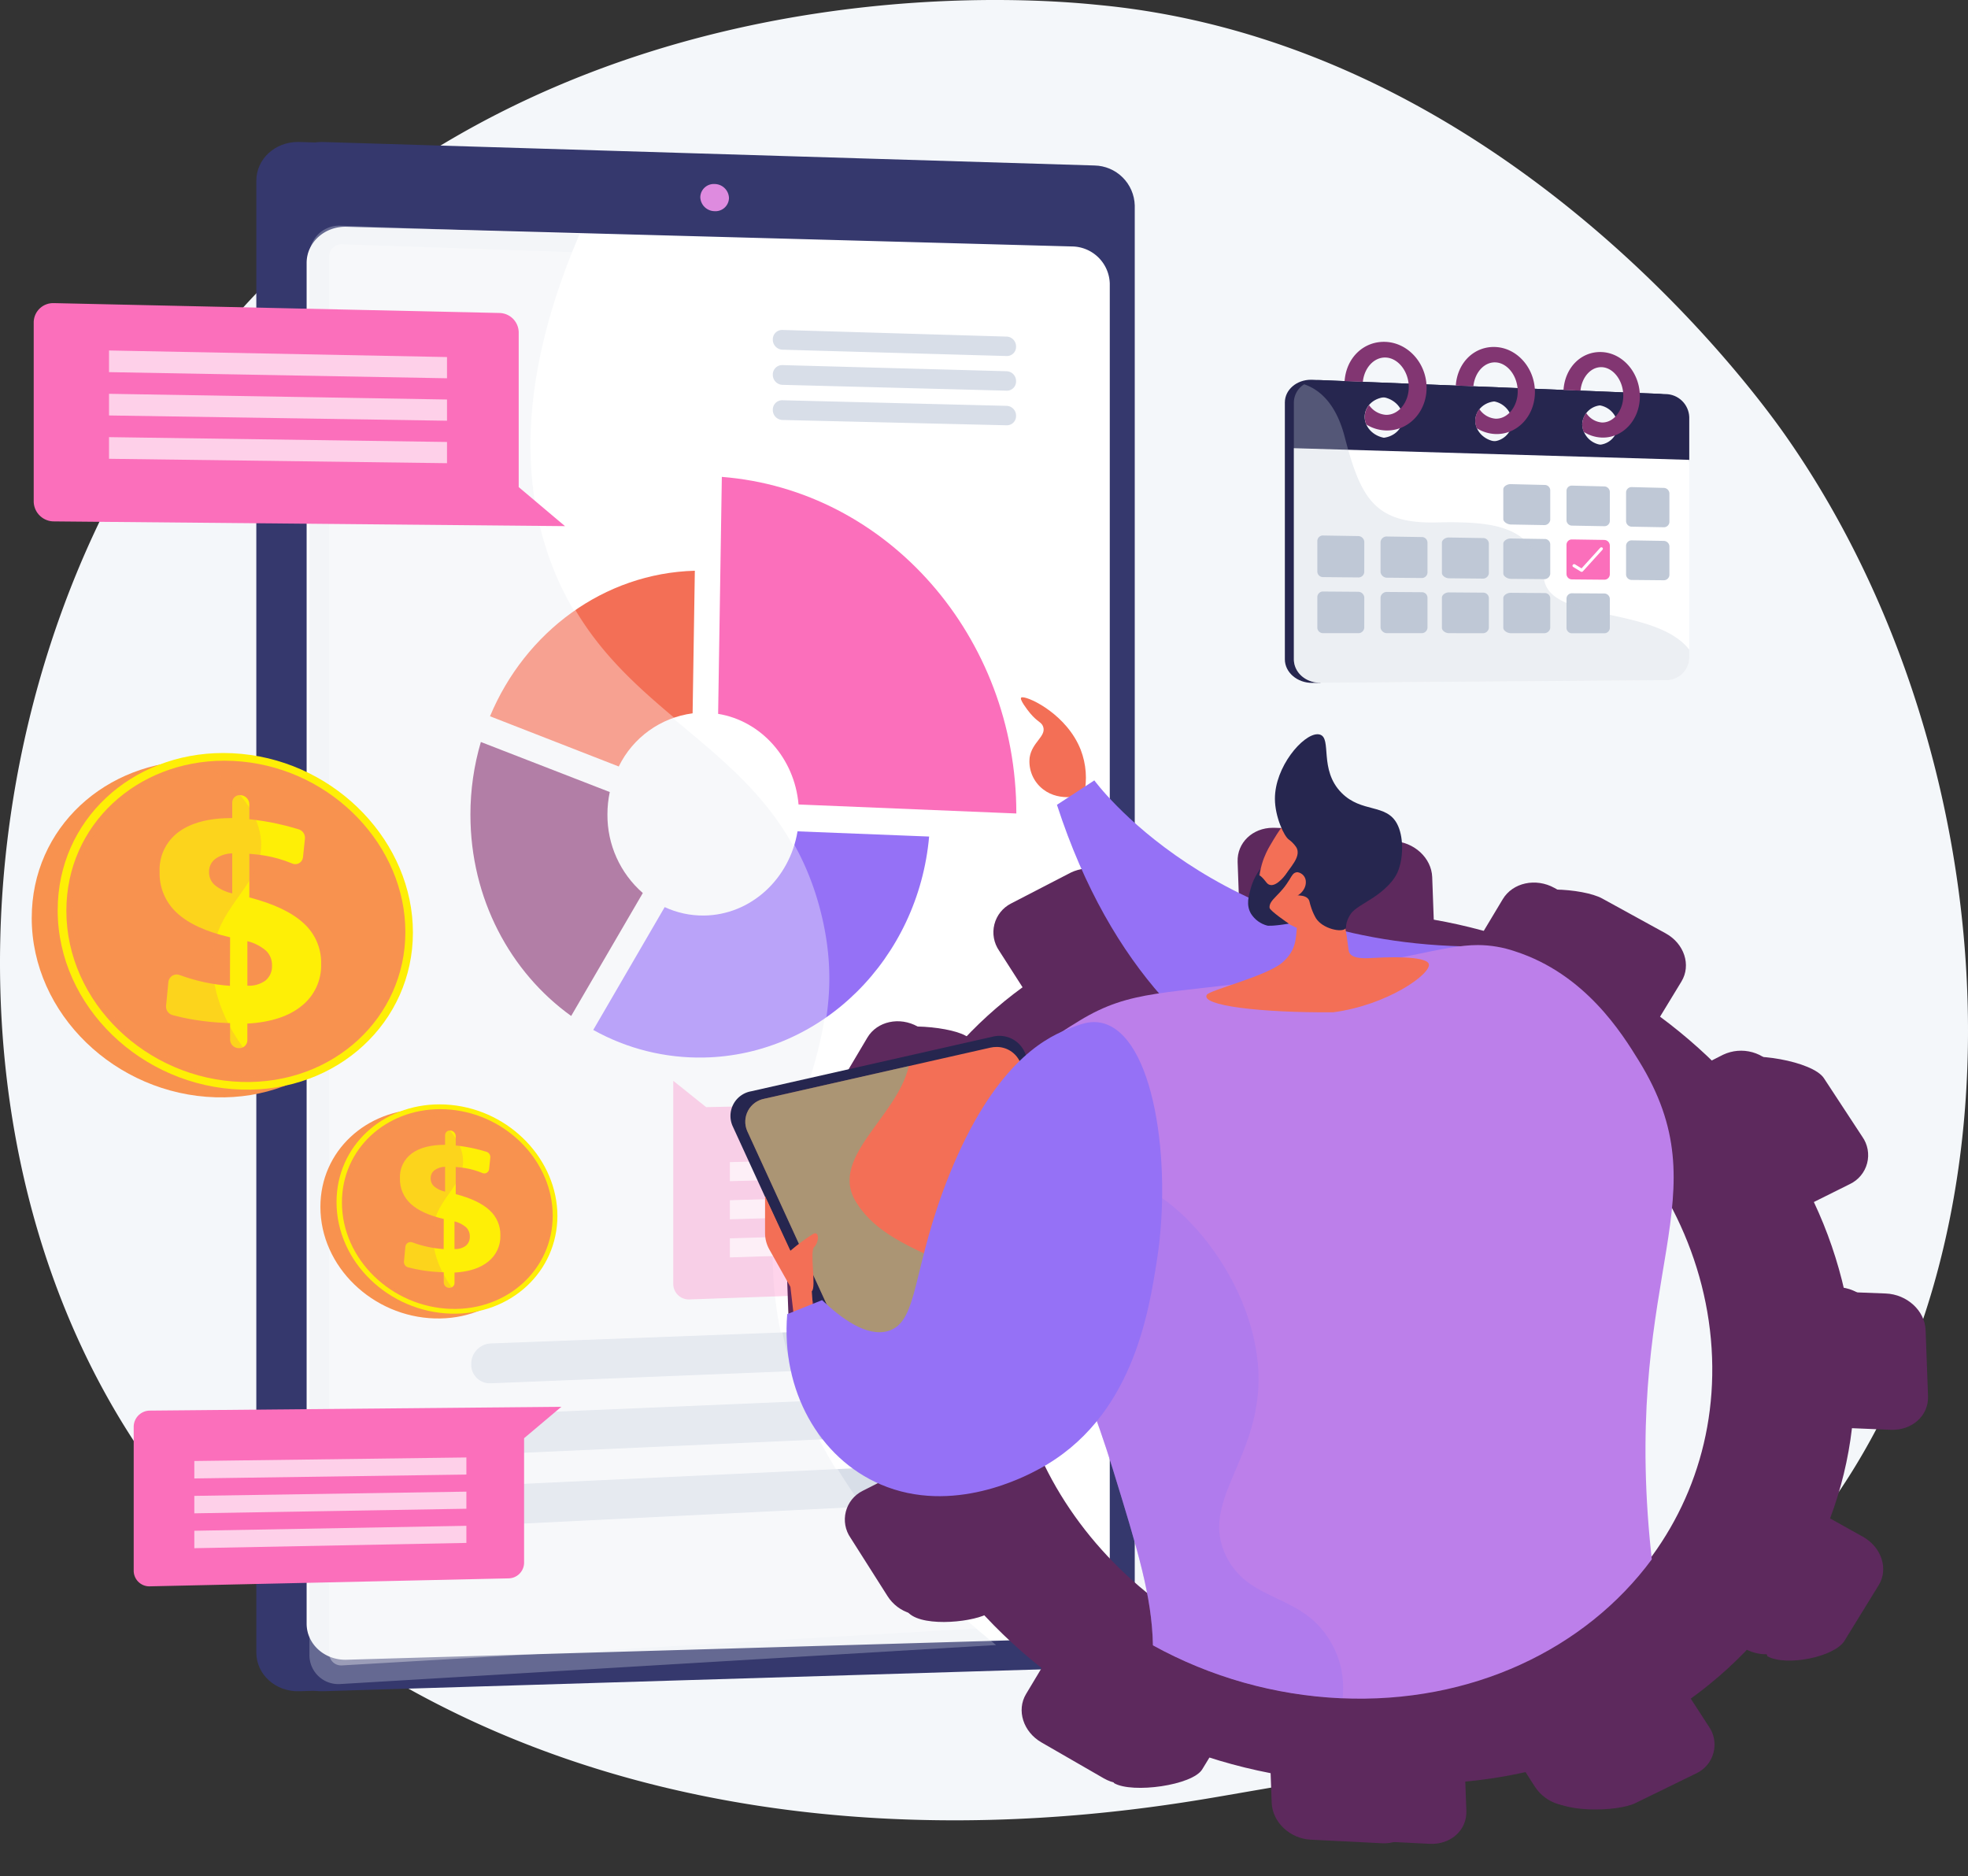 <svg id="Group_53587" data-name="Group 53587" xmlns="http://www.w3.org/2000/svg" xmlns:xlink="http://www.w3.org/1999/xlink" width="496.172" height="473" viewBox="0 0 496.172 473">
  <rect x="0" y="0" width="496.172" height="473" fill="#333333" stroke="none"/>
  <defs>
    <clipPath id="clip-path">
      <rect id="Rectangle_8914" data-name="Rectangle 8914" width="496.172" height="473" fill="none"/>
    </clipPath>
    <clipPath id="clip-path-2">
      <rect id="Rectangle_8850" data-name="Rectangle 8850" width="496.173" height="473.001" fill="none"/>
    </clipPath>
    <clipPath id="clip-path-3">
      <path id="Path_77441" data-name="Path 77441" d="M362.344,225.355V596.41c0,5.549,4.874,9.941,10.82,9.759l2.9-.088,191.29-9.209c5.581-.17,10.5-1.324,10.5-6.687V231.579c0-3.78-1.584-3.122-4.473-2.465a16.663,16.663,0,0,1-4.295.5L377.1,215.715l-3.933-.12c-.119,0-.237-.005-.355-.005-5.784,0-10.465,4.327-10.465,9.765" transform="translate(-362.344 -215.59)" fill="none"/>
    </clipPath>
    <linearGradient id="linear-gradient" x1="0.125" y1="1.095" x2="0.125" y2="1.095" gradientUnits="objectBoundingBox">
      <stop offset="0" stop-color="#444b8c"/>
      <stop offset="0.996" stop-color="#26264f"/>
      <stop offset="1" stop-color="#26264f"/>
    </linearGradient>
    <clipPath id="clip-path-4">
      <path id="Path_77442" data-name="Path 77442" d="M395.759,225.355V596.41c0,5.549,4.874,9.941,10.82,9.759l194.551-5.925a10.354,10.354,0,0,0,10.14-10.059V231.579a10.354,10.354,0,0,0-10.14-10.059L406.579,215.6q-.178-.005-.355-.005c-5.784,0-10.465,4.327-10.465,9.765" transform="translate(-395.759 -215.59)" fill="none"/>
    </clipPath>
    <linearGradient id="linear-gradient-2" x1="0.083" y1="1.625" x2="0.083" y2="1.625" xlink:href="#linear-gradient"/>
    <clipPath id="clip-path-6">
      <rect id="Rectangle_8853" data-name="Rectangle 8853" width="173.116" height="367.69" fill="none"/>
    </clipPath>
    <clipPath id="clip-path-7">
      <path id="Path_77452" data-name="Path 77452" d="M692.69,903.378l32.461,12.663a24.275,24.275,0,0,1,18.62-13.406l.563-35.948c-22.98.628-42.775,15.448-51.644,36.691" transform="translate(-692.69 -866.687)" fill="none"/>
    </clipPath>
    <linearGradient id="linear-gradient-3" x1="-2.113" y1="6.102" x2="-2.11" y2="6.102" gradientUnits="objectBoundingBox">
      <stop offset="0" stop-color="#ffc444"/>
      <stop offset="0.996" stop-color="#f36f56"/>
      <stop offset="1" stop-color="#f36f56"/>
    </linearGradient>
    <clipPath id="clip-path-8">
      <path id="Path_77453" data-name="Path 77453" d="M866.517,1283.672a22.866,22.866,0,0,1-9.864-2.124l-18.01,30.966a54.991,54.991,0,0,0,27.874,6.959c29.878-.573,54.079-25.027,56.806-55.714l-33.178-1.311c-1.962,11.944-11.764,21.11-23.629,21.225" transform="translate(-838.643 -1262.447)" fill="none"/>
    </clipPath>
    <linearGradient id="linear-gradient-4" x1="-1.36" y1="3.222" x2="-1.359" y2="3.222" gradientUnits="objectBoundingBox">
      <stop offset="0" stop-color="#e38ddd"/>
      <stop offset="0.004" stop-color="#e38ddd"/>
      <stop offset="1" stop-color="#9571f6"/>
    </linearGradient>
    <clipPath id="clip-path-9">
      <path id="Path_77454" data-name="Path 77454" d="M665.018,1145.1c0,21.163,10.086,39.727,25.4,50.714l18.062-30.992a26.035,26.035,0,0,1-8.921-19.823,27.126,27.126,0,0,1,.59-5.639l-32.5-12.616a64.789,64.789,0,0,0-2.634,18.357" transform="translate(-665.018 -1126.739)" fill="none"/>
    </clipPath>
    <linearGradient id="linear-gradient-5" x1="-1.257" y1="3.668" x2="-1.255" y2="3.668" gradientUnits="objectBoundingBox">
      <stop offset="0" stop-color="#311944"/>
      <stop offset="1" stop-color="#893976"/>
    </linearGradient>
    <clipPath id="clip-path-10">
      <path id="Path_77455" data-name="Path 77455" d="M1015.186,783.923c10.842,1.767,19.268,11.18,20.274,22.847l54.909,2.27c0-.026,0-.051,0-.077,0-44.512-32.492-81.5-74.249-84.782Z" transform="translate(-1015.186 -724.181)" fill="none"/>
    </clipPath>
    <linearGradient id="linear-gradient-6" x1="-1.355" y1="3.419" x2="-1.353" y2="3.419" gradientUnits="objectBoundingBox">
      <stop offset="0" stop-color="#ff9085"/>
      <stop offset="1" stop-color="#fb6fbb"/>
    </linearGradient>
    <clipPath id="clip-path-12">
      <rect id="Rectangle_8859" data-name="Rectangle 8859" width="163.522" height="358.288" fill="none"/>
    </clipPath>
    <clipPath id="clip-path-13">
      <rect id="Rectangle_8861" data-name="Rectangle 8861" width="92.294" height="55.123" fill="none"/>
    </clipPath>
    <clipPath id="clip-path-14">
      <path id="Path_77457" data-name="Path 77457" d="M960.047,1647.911l80.221-1.8a3.839,3.839,0,0,1,3.779,4.006v39.066a4.116,4.116,0,0,1-3.779,4.224l-84.552,2.981a3.914,3.914,0,0,1-3.962-4.053v-51.067Z" transform="translate(-951.754 -1641.265)" fill="none"/>
    </clipPath>
    <linearGradient id="linear-gradient-7" x1="-1.617" y1="2.196" x2="-1.615" y2="2.196" xlink:href="#linear-gradient-6"/>
    <clipPath id="clip-path-15">
      <rect id="Rectangle_8862" data-name="Rectangle 8862" width="64.321" height="6.815" fill="none"/>
    </clipPath>
    <clipPath id="clip-path-16">
      <rect id="Rectangle_8863" data-name="Rectangle 8863" width="64.321" height="6.652" fill="none"/>
    </clipPath>
    <clipPath id="clip-path-17">
      <rect id="Rectangle_8864" data-name="Rectangle 8864" width="64.321" height="6.488" fill="none"/>
    </clipPath>
    <clipPath id="clip-path-18">
      <path id="Path_77461" data-name="Path 77461" d="M1319.639,1487.1c-50.914-2.309-93.346-41.99-95.053-88.645s37.943-83.028,88.838-81.234c51.206,1.805,94.346,41.516,96.071,88.687,1.673,45.737-36.22,81.3-85.219,81.3q-2.3,0-4.637-.105m-25.84-204.725.391,10.7a120.642,120.642,0,0,0-23.314,4.949l-6.072-9.348c-2.766-4.259-17.115-7-21.547-4.737l-6.571,8.851a8.025,8.025,0,0,0-3.013,11.787l5.908,9.122a103.4,103.4,0,0,0-16.831,15.164l-9.592-5.355c-4.577-2.555-20.293-3.705-22.729.361l1.734,16.223c-2.432,4.059-.7,9.423,3.86,11.985l9.115,5.115a96.093,96.093,0,0,0-5.911,21.752l-9.959-.387c-5.164-.2-9.2,3.519-9.03,8.309l.6,16.325c.175,4.79,4.5,8.845,9.665,9.06l9.407.39a108.211,108.211,0,0,0,6.968,22.87l-7.66,3.842a7.954,7.954,0,0,0-2.994,11.709l2.084,17.365c2.742,4.274,15.785,3.152,20.188.957l7.289-3.632a129.306,129.306,0,0,0,18.6,17.8l-3.923,6.473c-2.449,4.042-.711,9.442,3.886,12.065l6.311,9.889c4.611,2.63,19.729.547,22.191-3.5l3.8-6.24a134.493,134.493,0,0,0,25.477,7.529l.269,7.365c.177,4.833,4.582,8.963,9.842,9.225l17.963.9c5.279.263,9.418-3.452,9.24-8.3l-.27-7.387a121,121,0,0,0,25.257-5.1l-4.4,8.751c2.809,4.337,17.47,3.994,21.986,1.789l15.418-7.529a7.994,7.994,0,0,0,3.094-11.875l-4.515-6.95a103.167,103.167,0,0,0,17.822-16.338l1.49,5.646c4.726,2.652,16.924.211,19.449-3.895l8.618-14.007c2.531-4.114.739-9.594-4-12.24l-8.251-4.607a96.326,96.326,0,0,0,5.519-22.743l9.768.405c5.375.223,9.591-3.561,9.412-8.453l-.61-16.673c-.179-4.892-4.684-9.026-10.058-9.235l-10.341-.4a109.458,109.458,0,0,0-7.775-22.661l9.084-4.526a8.065,8.065,0,0,0,3.115-11.955l-9.67-14.742c-2.834-4.321-18.728-6.878-23.273-4.6l.406,5.672a130.418,130.418,0,0,0-18.441-16.577l5.384-8.851c2.512-4.129.732-9.574-3.973-12.157l-16.015-8.793c-4.691-2.575-19.563-3.6-22.063.524l3.567,11.322a134.314,134.314,0,0,0-23.953-6.5l-.393-10.732c-.177-4.847-4.6-8.906-9.876-9.067l-17.951-.548c-.107,0-.215,0-.322,0-5.1,0-9.047,3.731-8.873,8.465" transform="translate(-1180.233 -1273.911)" fill="none"/>
    </clipPath>
    <linearGradient id="linear-gradient-8" x1="-0.762" y1="1.031" x2="-0.762" y2="1.031" xlink:href="#linear-gradient-5"/>
    <clipPath id="clip-path-19">
      <path id="Path_77462" data-name="Path 77462" d="M1252.294,1476.125c-53.074-2.432-97.306-44.23-99.085-93.374s39.552-87.458,92.607-85.567c53.378,1.9,98.347,43.731,100.147,93.418,1.744,48.177-37.757,85.633-88.835,85.634q-2.4,0-4.833-.111m-25.95-210.511.392,10.813a119.587,119.587,0,0,0-23.314,5l-6.072-9.446a10.253,10.253,0,0,0-13.034-3.641l-15.084,7.8a8.153,8.153,0,0,0-3.013,11.91l5.908,9.218a103.8,103.8,0,0,0-16.831,15.323l-9.593-5.412c-4.577-2.583-10.261-1.343-12.7,2.766l-8.3,13.991c-2.432,4.1-.7,9.522,3.86,12.111l9.115,5.168a97.913,97.913,0,0,0-5.911,21.98l-9.959-.391c-5.164-.2-9.2,3.556-9.03,8.4l.6,16.5c.175,4.84,4.5,8.938,9.665,9.155l9.406.395a110.2,110.2,0,0,0,6.968,23.11l-7.66,3.882a8.081,8.081,0,0,0-2.993,11.832l9.336,14.708a10.254,10.254,0,0,0,12.935,3.807l7.289-3.67a129.929,129.929,0,0,0,18.6,17.983l-3.923,6.541c-2.45,4.085-.711,9.541,3.886,12.191l15.694,9.047c4.611,2.658,10.346,1.5,12.809-2.592l3.795-6.305a133.452,133.452,0,0,0,25.478,7.608l.269,7.443c.177,4.884,4.582,9.057,9.842,9.322l17.963.9c5.279.266,9.418-3.488,9.24-8.386l-.27-7.465a119.925,119.925,0,0,0,25.257-5.158l4.325,6.748a10.612,10.612,0,0,0,13.261,3.9l15.418-7.608c4.53-2.236,5.916-7.609,3.094-12l-4.515-7.023a103.571,103.571,0,0,0,17.822-16.509l7.807,4.427c4.725,2.679,10.606,1.492,13.132-2.657l8.619-14.154c2.531-4.156.739-9.695-4-12.368l-8.251-4.655a98.174,98.174,0,0,0,5.52-22.982l9.768.409c5.375.225,9.59-3.6,9.411-8.541l-.61-16.848c-.179-4.943-4.684-9.121-10.058-9.332l-10.341-.406a111.357,111.357,0,0,0-7.775-22.9l9.084-4.574a8.192,8.192,0,0,0,3.115-12.08l-9.67-14.9a10.611,10.611,0,0,0-13.363-3.733l-9.5,4.817a130.844,130.844,0,0,0-18.441-16.751l5.384-8.944c2.512-4.173.732-9.675-3.973-12.285l-16.015-8.885c-4.691-2.6-10.517-1.332-13.017,2.836l-5.479,9.135a133.239,133.239,0,0,0-23.953-6.567l-.393-10.844c-.177-4.9-4.6-9-9.876-9.163l-17.951-.554c-.107,0-.215,0-.322,0-5.1,0-9.046,3.77-8.873,8.554" transform="translate(-1112.778 -1257.059)" fill="none"/>
    </clipPath>
    <linearGradient id="linear-gradient-9" x1="-0.371" y1="0.879" x2="-0.371" y2="0.879" xlink:href="#linear-gradient-5"/>
    <clipPath id="clip-path-20">
      <path id="Path_77463" data-name="Path 77463" d="M1443.253,1058.982c-.442.422,1.4,2.9,2.294,3.968,1.865,2.225,2.823,2.154,3.242,3.336.864,2.435-2.788,3.886-3.393,7.761a8.845,8.845,0,0,0,3.432,8.079c4.32,3.329,10.048,1.393,10.289,1.308a19.68,19.68,0,0,0-.845-11.3c-3.419-8.713-12.681-13.243-14.685-13.244a.491.491,0,0,0-.334.087" transform="translate(-1443.186 -1058.895)" fill="none"/>
    </clipPath>
    <linearGradient id="linear-gradient-10" x1="-8.031" y1="14.292" x2="-8.025" y2="14.292" xlink:href="#linear-gradient-3"/>
    <clipPath id="clip-path-21">
      <path id="Path_77464" data-name="Path 77464" d="M1494.157,1191.234c27.574,84.846,94.757,80.38,94.757,80.38l10.622-44.656c-65.791-.319-95.954-41.879-95.954-41.879Z" transform="translate(-1494.157 -1185.079)" fill="none"/>
    </clipPath>
    <linearGradient id="linear-gradient-11" x1="-2.08" y1="2.603" x2="-2.078" y2="2.603" xlink:href="#linear-gradient-4"/>
    <clipPath id="clip-path-22">
      <path id="Path_77466" data-name="Path 77466" d="M890.341,1138.362c0,53.521,45.25,98.448,106.355,110.912a108.227,108.227,0,0,0,72.832,32.873c53.4,2.422,95.467-35.464,93.668-84.636a84.27,84.27,0,0,0-2.029-15.514,95.778,95.778,0,0,0,10.617-43.635c0-63.156-63-114.354-140.722-114.354s-140.722,51.2-140.722,114.354" transform="translate(-890.341 -1024.008)" fill="none"/>
    </clipPath>
    <clipPath id="clip-path-23">
      <path id="Path_77467" data-name="Path 77467" d="M1115.178,1590.061l-56.941,12.872a5.892,5.892,0,0,0-4.376,8.13l31.085,67.781a6.554,6.554,0,0,0,7.76,3.359l54.447-15.507a5.868,5.868,0,0,0,4.053-7.951l-28.591-65.146a6.422,6.422,0,0,0-5.923-3.706,6.86,6.86,0,0,0-1.513.169" transform="translate(-1053.343 -1589.892)" fill="none"/>
    </clipPath>
    <linearGradient id="linear-gradient-12" x1="-1.287" y1="1.815" x2="-1.285" y2="1.815" xlink:href="#linear-gradient-3"/>
    <clipPath id="clip-path-25">
      <rect id="Rectangle_8872" data-name="Rectangle 8872" width="70.707" height="87.753" fill="none"/>
    </clipPath>
    <clipPath id="clip-path-26">
      <path id="Path_77468" data-name="Path 77468" d="M1123.415,1684.637c-7.358-16.553-32.5-16.553-41.7-30.823-7.971-11.416,9.811-21.69,12.877-34.818,0-.026.009-.051.013-.076l-36.371,8.222a5.892,5.892,0,0,0-4.377,8.13l31.085,67.781a6.555,6.555,0,0,0,7.76,3.358l31.147-8.871c-.258-4.1.847-8.918-.437-12.9" transform="translate(-1053.343 -1618.92)" fill="none"/>
    </clipPath>
    <linearGradient id="linear-gradient-13" x1="-1.442" y1="2.184" x2="-1.441" y2="2.184" gradientUnits="objectBoundingBox">
      <stop offset="0" stop-color="#24abb5"/>
      <stop offset="0.583" stop-color="#40cf9f"/>
      <stop offset="1" stop-color="#3fcea0"/>
    </linearGradient>
    <clipPath id="clip-path-27">
      <path id="Path_77470" data-name="Path 77470" d="M1081.508,1825.774a8.434,8.434,0,0,0,1.1,4.146l5.293,9.392,1,8.551,4.793-1.859-.4-5.577c1.2-.929-.6-10.038.6-11.153s1.4-4.09-.2-3.346a47.767,47.767,0,0,0-5.791,4.276l-6.39-13.756Z" transform="translate(-1081.508 -1816.448)" fill="none"/>
    </clipPath>
    <linearGradient id="linear-gradient-14" x1="-5.062" y1="8.59" x2="-5.057" y2="8.59" xlink:href="#linear-gradient-3"/>
    <clipPath id="clip-path-28">
      <path id="Path_77471" data-name="Path 77471" d="M1469.443,1443.411c-30.055,4.257-38.433,2.8-51.521,10.781-5.531,3.374-16.2,9.879-21.168,21.191-9.521,21.672,12.552,36.669,29.555,91.828,6.3,20.435,9.885,32.069,10.13,44.469a108.324,108.324,0,0,0,47.3,13.335c33.083,1.5,61.819-12.47,78.466-35.013q-.267-2.451-.5-4.945c-6.405-68.762,18.543-86.307-2.8-120.826-4.233-6.847-13.469-21.789-31.152-27.511a29.241,29.241,0,0,0-9.352-1.591c-8.86,0-19.138,4.059-48.958,8.282" transform="translate(-1394.456 -1435.129)" fill="none"/>
    </clipPath>
    <linearGradient id="linear-gradient-15" x1="-0.86" y1="1.083" x2="-0.86" y2="1.083" xlink:href="#linear-gradient-4"/>
    <clipPath id="clip-path-29">
      <path id="Path_77472" data-name="Path 77472" d="M1728.553,1235.717c-.119.04-.232.082-.232.082l-1.951,1.12c-1.4.875-2.157,1.565-5.1,6.617-.7,1.207-3.891,6.807-2.067,12.855,1.342,4.455,7.813,7.206,8.929,7.745-.3,2.332,0,5.589-3.684,8.745-4.02,3.446-18.314,6.923-19.03,8.123-1.613,2.7,13.394,4.533,31.843,4.405,13.746-1.793,24.879-9.765,24.13-12.2-.4-1.3-4.992-2.045-14.378-1.487-2.312.137-5.578.187-5.833-1.957q-.4-3.361-1.048-6.871-.16-.861-.331-1.707c.839-14.808-2.1-25.281-4.863-25.83a9.7,9.7,0,0,0-1.479-.076,22.36,22.36,0,0,0-4.906.439" transform="translate(-1705.299 -1235.278)" fill="none"/>
    </clipPath>
    <linearGradient id="linear-gradient-16" x1="-3.921" y1="4.083" x2="-3.919" y2="4.083" xlink:href="#linear-gradient-3"/>
    <clipPath id="clip-path-30">
      <path id="Path_77473" data-name="Path 77473" d="M1802.286,1131.279c.016,4.588,2.339,9.487,3.522,10.274a7.908,7.908,0,0,1,1.785,1.815,2.263,2.263,0,0,1,.281.542c1.08,2.891-3.858,6.293-2.905,7.587.356.484,1.419.385,2.42.286.943-.093,1.833-.186,2.026.208.376.763-2.413,2.343-1.986,3.257.322.69,2.039.059,3.121,1.116.539.527.381.944.953,2.553a14.05,14.05,0,0,0,1.126,2.46c1.7,2.694,6.527,3.677,7.456,2.6.258-.3.036-.553.3-1.561a7.741,7.741,0,0,1,.943-2.015c1-1.543,3.406-2.647,5.837-4.276,4.5-3.017,5.724-5.589,6.091-6.458.131-.31.212-.543.27-.712,1.17-3.381,1.176-8.348-.457-11.4-2.736-5.116-8.907-2.687-13.958-7.757-5.828-5.849-2.357-13.844-5.52-14.727a2.128,2.128,0,0,0-.574-.075c-3.7,0-10.759,8.239-10.73,16.284" transform="translate(-1802.286 -1114.995)" fill="none"/>
    </clipPath>
    <linearGradient id="linear-gradient-17" x1="-5.887" y1="5.013" x2="-5.884" y2="5.013" xlink:href="#linear-gradient"/>
    <clipPath id="clip-path-31">
      <path id="Path_77474" data-name="Path 77474" d="M1818.852,1325.119c-1.625,2.079-2.763,5.193-.744,5.588s4.1-1.684,4.087-3.682a2.461,2.461,0,0,0-2.123-2.553,1.529,1.529,0,0,0-1.22.648" transform="translate(-1817.027 -1324.471)" fill="none"/>
    </clipPath>
    <linearGradient id="linear-gradient-18" x1="-38.08" y1="30.403" x2="-38.059" y2="30.403" xlink:href="#linear-gradient-3"/>
    <clipPath id="clip-path-32">
      <path id="Path_77475" data-name="Path 77475" d="M1773.748,1311.622s-3.021,4.157-4.784,1.88c-1.441-1.861-1.814-1.819-1.9-1.741-.017.015-.021.037-.025.036-.025-.006.211-.926.424-1.735a14.814,14.814,0,0,0-2.4,4.789c-.605,2.113-1.253,4.376.028,6.55a6.883,6.883,0,0,0,4.12,3s1.036.22,5.414-.5c0,0-4.785-3.232-4.858-4-.2-2.088,2.912-3.216,5.222-7.5a16.408,16.408,0,0,0,1.563-4.178Z" transform="translate(-1764.352 -1308.229)" fill="none"/>
    </clipPath>
    <linearGradient id="linear-gradient-19" x1="-16.187" y1="12.916" x2="-16.177" y2="12.916" xlink:href="#linear-gradient"/>
    <clipPath id="clip-path-34">
      <rect id="Rectangle_8880" data-name="Rectangle 8880" width="140.951" height="175.669" fill="none"/>
    </clipPath>
    <clipPath id="clip-path-35">
      <path id="Path_77476" data-name="Path 77476" d="M1545.409,1945.78c-5.309-9.84,7.7-22.92-.8-37.921-7.218-12.74-20.331-9.886-26.359-21.563-7.282-14.1,8.555-24.644,7.988-46.1-.678-25.65-24.387-51.326-38.341-49.074-9.028,1.457-10.188,13.994-16.54,27.719a298.516,298.516,0,0,1,18.137,45.148c7.314,23.726,10.97,35.59,9.985,50.561-1.373,20.853-9.241,32.9-1.6,42.382,4.785,5.935,13.905,6.888,31.951,8.551,16.4,1.511,43.387,3.685,73.487-8.923,3.81-1.6,6.662-2.791,8.989-3.97-47.026,6.574-62.689.994-66.9-6.811" transform="translate(-1471.357 -1790.984)" fill="none"/>
    </clipPath>
    <linearGradient id="linear-gradient-20" x1="-0.902" y1="0.9" x2="-0.901" y2="0.9" xlink:href="#linear-gradient-4"/>
    <clipPath id="clip-path-36">
      <path id="Path_77478" data-name="Path 77478" d="M1182.556,1553.91c-6.242,2.509-18.633,9.445-29.555,36.434-9.639,23.819-7.659,37.376-15.576,39.594-5.311,1.488-11.625-3.095-16.575-7.807l-8.787,3.532c-1.6,19.168,8.013,36.273,23.564,42.94,18.2,7.8,36.6-2.1,39.939-3.9,23.523-12.671,27.65-39.364,29.754-52.978,3.735-24.162-.666-56.454-13.979-59.484a8.478,8.478,0,0,0-1.9-.216c-2.134,0-4.188.8-6.89,1.889" transform="translate(-1111.891 -1552.021)" fill="none"/>
    </clipPath>
    <linearGradient id="linear-gradient-21" x1="-1.31" y1="1.541" x2="-1.309" y2="1.541" xlink:href="#linear-gradient-4"/>
    <clipPath id="clip-path-37">
      <path id="Path_77479" data-name="Path 77479" d="M452.931,1708.984c0,15.074,13.178,27.671,28.847,28.119,15.056.431,26.837-10.6,26.837-24.625s-11.78-26.534-26.837-27.993q-1.463-.142-2.894-.141c-14.364,0-25.954,10.5-25.954,24.64" transform="translate(-452.931 -1684.344)" fill="none"/>
    </clipPath>
    <linearGradient id="linear-gradient-22" x1="-1.041" y1="3.009" x2="-1.039" y2="3.009" gradientUnits="objectBoundingBox">
      <stop offset="0" stop-color="#fcb148"/>
      <stop offset="0.052" stop-color="#fdb946"/>
      <stop offset="0.143" stop-color="#fec144"/>
      <stop offset="0.318" stop-color="#ffc444"/>
      <stop offset="0.484" stop-color="#fdb946"/>
      <stop offset="0.773" stop-color="#f99c4c"/>
      <stop offset="0.866" stop-color="#f8924f"/>
      <stop offset="1" stop-color="#f8924f"/>
    </linearGradient>
    <clipPath id="clip-path-38">
      <path id="Path_77480" data-name="Path 77480" d="M475.744,1701.7c0,15.074,13.178,27.671,28.847,28.119,15.056.431,26.836-10.6,26.836-24.625s-11.78-26.534-26.836-27.993q-1.463-.142-2.894-.141c-14.364,0-25.954,10.5-25.954,24.639" transform="translate(-475.744 -1677.061)" fill="none"/>
    </clipPath>
    <linearGradient id="linear-gradient-23" x1="-1.002" y1="2.929" x2="-1" y2="2.929" gradientUnits="objectBoundingBox">
      <stop offset="0" stop-color="#ffdb44"/>
      <stop offset="1" stop-color="#feef06"/>
    </linearGradient>
    <clipPath id="clip-path-39">
      <path id="Path_77481" data-name="Path 77481" d="M483.376,1707.859c0,14.363,12.545,26.385,27.486,26.836,14.383.433,25.655-10.095,25.655-23.5s-11.271-25.349-25.655-26.72q-1.373-.131-2.717-.13c-13.715,0-24.769,10.033-24.769,23.516" transform="translate(-483.376 -1684.344)" fill="none"/>
    </clipPath>
    <linearGradient id="linear-gradient-24" x1="-1.316" y1="3.354" x2="-1.313" y2="3.354" xlink:href="#linear-gradient-22"/>
    <clipPath id="clip-path-40">
      <path id="Path_77482" data-name="Path 77482" d="M488.81,1712.258c0,13.857,12.095,25.468,26.517,25.919,13.9.435,24.808-9.734,24.808-22.7s-10.906-24.5-24.808-25.811q-1.311-.124-2.593-.123c-13.25,0-23.924,9.7-23.924,22.713" transform="translate(-488.81 -1689.545)" fill="none"/>
    </clipPath>
    <linearGradient id="linear-gradient-25" x1="-1.138" y1="3.094" x2="-1.135" y2="3.094" xlink:href="#linear-gradient-22"/>
    <clipPath id="clip-path-41">
      <path id="Path_77483" data-name="Path 77483" d="M579.1,1746.687v-6.973a6.949,6.949,0,0,1,2.935,1.5,3.084,3.084,0,0,1,.927,2.295,2.884,2.884,0,0,1-1,2.347,4.341,4.341,0,0,1-2.85.829H579.1m-5.123-15.772a2.66,2.66,0,0,1-.888-2.039,2.487,2.487,0,0,1,.96-2.052,4.732,4.732,0,0,1,2.677-.879v6.275a6.468,6.468,0,0,1-2.748-1.305m2.748-12.942v2.44c-3.621,0-6.428.724-8.4,2.184a7.333,7.333,0,0,0-2.98,6.266,8.376,8.376,0,0,0,2.749,6.451c1.822,1.674,4.6,2.938,8.3,3.791l-.024,7.6a28.19,28.19,0,0,1-7.817-1.667,1.311,1.311,0,0,0-1.827,1l-.371,3.848a1.382,1.382,0,0,0,1.073,1.418,34.234,34.234,0,0,0,3.42.732,42.032,42.032,0,0,0,4.949.491l.6.025v2.6a1.37,1.37,0,0,0,1.344,1.321h.024a1.248,1.248,0,0,0,1.34-1.217v-2.635q5.512-.3,8.543-2.8a8.084,8.084,0,0,0,3.02-6.585,8.281,8.281,0,0,0-2.731-6.334c-1.832-1.7-4.666-3.053-8.525-4.058v-6.836l.378.029a21.138,21.138,0,0,1,4.124.717,19.446,19.446,0,0,1,2.187.758,1.21,1.21,0,0,0,1.721-.931l.315-2.993a1.4,1.4,0,0,0-1.021-1.432q-1.619-.5-3.259-.854a40.279,40.279,0,0,0-4.444-.718v-2.387a1.453,1.453,0,0,0-1.339-1.385c-.043,0-.085-.006-.126-.006a1.168,1.168,0,0,0-1.217,1.157" transform="translate(-565.341 -1716.815)" fill="none"/>
    </clipPath>
    <linearGradient id="linear-gradient-26" x1="-2.701" y1="4.285" x2="-2.696" y2="4.285" xlink:href="#linear-gradient-23"/>
    <clipPath id="clip-path-43">
      <rect id="Rectangle_8888" data-name="Rectangle 8888" width="30.615" height="48.518" fill="none"/>
    </clipPath>
    <clipPath id="clip-path-44">
      <path id="Path_77484" data-name="Path 77484" d="M510.838,1719.289c.838-7.706,8.446-10.968,7.453-18.057-.612-4.369-4.169-8.051-8.137-10.926-12.036,1.175-21.344,10.452-21.344,22.587,0,13.857,12.095,25.468,26.517,25.919a26.869,26.869,0,0,0,4.1-.186c-5.728-5.306-9.307-12.716-8.587-19.337" transform="translate(-488.81 -1690.307)" fill="none"/>
    </clipPath>
    <linearGradient id="linear-gradient-27" x1="-1.553" y1="3.498" x2="-1.549" y2="3.498" xlink:href="#linear-gradient-22"/>
    <clipPath id="clip-path-45">
      <path id="Path_77485" data-name="Path 77485" d="M44.845,1194.83c0,24.245,21.2,44.506,46.4,45.227,24.216.692,43.163-17.051,43.163-39.606s-18.947-42.676-43.163-45.023q-2.353-.228-4.654-.226c-23.1,0-41.743,16.893-41.743,39.629" transform="translate(-44.845 -1155.201)" fill="none"/>
    </clipPath>
    <linearGradient id="linear-gradient-28" x1="0.034" y1="2.73" x2="0.036" y2="2.73" xlink:href="#linear-gradient-22"/>
    <clipPath id="clip-path-46">
      <path id="Path_77486" data-name="Path 77486" d="M81.536,1183.115c0,24.245,21.2,44.506,46.4,45.226,24.216.692,43.163-17.051,43.163-39.606s-18.947-42.676-43.163-45.024q-2.354-.228-4.654-.226c-23.1,0-41.743,16.893-41.743,39.629" transform="translate(-81.536 -1143.486)" fill="none"/>
    </clipPath>
    <linearGradient id="linear-gradient-29" x1="0.008" y1="2.661" x2="0.01" y2="2.661" xlink:href="#linear-gradient-23"/>
    <clipPath id="clip-path-47">
      <path id="Path_77487" data-name="Path 77487" d="M93.81,1193.023c0,23.1,20.177,42.437,44.208,43.161,23.134.7,41.262-16.236,41.262-37.8s-18.129-40.77-41.262-42.977q-2.209-.211-4.37-.209c-22.058,0-39.838,16.136-39.838,37.822" transform="translate(-93.81 -1155.201)" fill="none"/>
    </clipPath>
    <linearGradient id="linear-gradient-30" x1="-0.095" y1="3.039" x2="-0.094" y2="3.039" xlink:href="#linear-gradient-22"/>
    <clipPath id="clip-path-48">
      <path id="Path_77488" data-name="Path 77488" d="M102.551,1200.1c0,22.287,19.452,40.962,42.65,41.687,22.359.7,39.9-15.656,39.9-36.506s-17.542-39.407-39.9-41.514q-2.109-.2-4.171-.2c-21.311,0-38.478,15.6-38.478,36.531" transform="translate(-102.551 -1163.565)" fill="none"/>
    </clipPath>
    <linearGradient id="linear-gradient-31" x1="-0.038" y1="2.808" x2="-0.036" y2="2.808" xlink:href="#linear-gradient-22"/>
    <clipPath id="clip-path-49">
      <path id="Path_77489" data-name="Path 77489" d="M247.768,1255.472v-11.215a11.18,11.18,0,0,1,4.722,2.415,4.962,4.962,0,0,1,1.49,3.691,4.638,4.638,0,0,1-1.6,3.775,6.98,6.98,0,0,1-4.583,1.333h-.025m-8.239-25.367a4.279,4.279,0,0,1-1.429-3.28,4,4,0,0,1,1.545-3.3,7.614,7.614,0,0,1,4.3-1.413V1232.2a10.4,10.4,0,0,1-4.421-2.1m4.421-20.816v3.925c-5.824,0-10.338,1.165-13.514,3.513a11.793,11.793,0,0,0-4.794,10.078,13.472,13.472,0,0,0,4.422,10.376c2.931,2.692,7.391,4.725,13.349,6.1l-.038,12.229a45.342,45.342,0,0,1-12.573-2.681,2.109,2.109,0,0,0-2.939,1.614l-.6,6.188a2.223,2.223,0,0,0,1.726,2.281,55.022,55.022,0,0,0,5.5,1.178,67.52,67.52,0,0,0,7.96.79l.959.04v4.18a2.2,2.2,0,0,0,2.162,2.125h.038a2.007,2.007,0,0,0,2.155-1.958v-4.237q8.865-.488,13.741-4.5a13,13,0,0,0,4.857-10.591,13.319,13.319,0,0,0-4.392-10.187c-2.946-2.735-7.5-4.91-13.711-6.526v-10.994l.608.047a34.01,34.01,0,0,1,6.633,1.154,31.245,31.245,0,0,1,3.517,1.219,1.946,1.946,0,0,0,2.768-1.5l.507-4.814a2.25,2.25,0,0,0-1.643-2.3q-2.6-.8-5.242-1.374a64.728,64.728,0,0,0-7.148-1.154v-3.839a2.338,2.338,0,0,0-2.153-2.227q-.1-.009-.2-.009a1.879,1.879,0,0,0-1.957,1.862" transform="translate(-225.642 -1207.427)" fill="none"/>
    </clipPath>
    <linearGradient id="linear-gradient-32" x1="-0.563" y1="3.868" x2="-0.56" y2="3.868" xlink:href="#linear-gradient-23"/>
    <clipPath id="clip-path-51">
      <rect id="Rectangle_8896" data-name="Rectangle 8896" width="49.24" height="78.036" fill="none"/>
    </clipPath>
    <clipPath id="clip-path-52">
      <path id="Path_77490" data-name="Path 77490" d="M137.98,1211.406c1.348-12.394,13.585-17.641,11.988-29.042-.984-7.027-6.706-12.949-13.088-17.572-19.359,1.89-34.329,16.811-34.329,36.328,0,22.287,19.452,40.962,42.649,41.687a43.243,43.243,0,0,0,6.591-.3c-9.212-8.533-14.969-20.453-13.811-31.1" transform="translate(-102.551 -1164.792)" fill="none"/>
    </clipPath>
    <linearGradient id="linear-gradient-33" x1="-0.034" y1="3.168" x2="-0.032" y2="3.168" xlink:href="#linear-gradient-22"/>
    <clipPath id="clip-path-53">
      <path id="Path_77491" data-name="Path 77491" d="M47.653,464.949v45.558a5.1,5.1,0,0,0,5.272,4.819L181.6,516.519l-11.671-9.839V467.524a4.95,4.95,0,0,0-4.986-4.745L52.925,460.3h-.131a4.894,4.894,0,0,0-5.14,4.655" transform="translate(-47.653 -460.294)" fill="none"/>
    </clipPath>
    <linearGradient id="linear-gradient-34" x1="-0.094" y1="3.248" x2="-0.092" y2="3.248" xlink:href="#linear-gradient-6"/>
    <clipPath id="clip-path-55">
      <rect id="Rectangle_8899" data-name="Rectangle 8899" width="85.215" height="7.009" fill="none"/>
    </clipPath>
    <clipPath id="clip-path-56">
      <rect id="Rectangle_8900" data-name="Rectangle 8900" width="85.215" height="6.788" fill="none"/>
    </clipPath>
    <clipPath id="clip-path-57">
      <rect id="Rectangle_8901" data-name="Rectangle 8901" width="85.215" height="6.569" fill="none"/>
    </clipPath>
    <clipPath id="clip-path-58">
      <path id="Path_77495" data-name="Path 77495" d="M193.252,2137.282a4.1,4.1,0,0,0-4.243,3.879v36.671a3.951,3.951,0,0,0,4.243,3.746l90.168-2a3.984,3.984,0,0,0,4.013-3.819v-31.518l9.394-7.92Z" transform="translate(-189.009 -2136.322)" fill="none"/>
    </clipPath>
    <linearGradient id="linear-gradient-35" x1="-0.255" y1="1.504" x2="-0.254" y2="1.504" xlink:href="#linear-gradient-6"/>
    <clipPath id="clip-path-60">
      <rect id="Rectangle_8904" data-name="Rectangle 8904" width="68.592" height="5.641" fill="none"/>
    </clipPath>
    <clipPath id="clip-path-61">
      <rect id="Rectangle_8905" data-name="Rectangle 8905" width="68.592" height="5.465" fill="none"/>
    </clipPath>
    <clipPath id="clip-path-62">
      <rect id="Rectangle_8906" data-name="Rectangle 8906" width="68.592" height="5.288" fill="none"/>
    </clipPath>
    <clipPath id="clip-path-63">
      <path id="Path_77499" data-name="Path 77499" d="M1894.834,593.089a5.479,5.479,0,0,1-5.483-5.2,5.037,5.037,0,0,1,5.483-4.816,5.477,5.477,0,0,1,5.444,5.2,5.014,5.014,0,0,1-5.252,4.82q-.1,0-.192,0m-26.809-.848c-3.131-.1-5.679-2.47-5.679-5.294s2.548-5.017,5.679-4.9a5.632,5.632,0,0,1,5.638,5.293,5.152,5.152,0,0,1-5.436,4.9c-.067,0-.134,0-.2,0m-27.773-.879c-3.245-.1-5.885-2.517-5.885-5.393s2.641-5.106,5.885-4.982,5.842,2.537,5.842,5.392c0,2.791-2.5,4.987-5.628,4.987-.071,0-.142,0-.214,0m-23.925-8.939v64.741c0,3.312,3.137,5.973,6.913,5.945l2.041-.021.1-.142,84.945-1.563c3.358-.025,6.145-1.5,6.145-4.609V586.1a6.16,6.16,0,0,0-6.081-5.865L1823.25,576.7c-.107,0-.215-.006-.321-.006-3.632,0-6.6,2.508-6.6,5.726" transform="translate(-1816.327 -576.698)" fill="none"/>
    </clipPath>
    <linearGradient id="linear-gradient-36" x1="-2.388" y1="3.373" x2="-2.387" y2="3.373" xlink:href="#linear-gradient"/>
    <clipPath id="clip-path-64">
      <path id="Path_77500" data-name="Path 77500" d="M1907.245,593.579a5.469,5.469,0,0,1-5.47-5.191,5.028,5.028,0,0,1,5.47-4.811,5.467,5.467,0,0,1,5.431,5.192,5,5,0,0,1-5.24,4.813q-.1,0-.191,0m-26.74-.846c-3.123-.1-5.666-2.465-5.666-5.286s2.543-5.012,5.666-4.893a5.621,5.621,0,0,1,5.624,5.287,5.142,5.142,0,0,1-5.422,4.895c-.067,0-.134,0-.2,0m-27.7-.876c-3.236-.1-5.871-2.513-5.871-5.384s2.636-5.1,5.871-4.977,5.828,2.533,5.828,5.386c0,2.787-2.492,4.979-5.615,4.979-.071,0-.141,0-.213,0M1831.717,578.3a5.44,5.44,0,0,0-2.629,4.569v14.894h99.684V586.527a6.026,6.026,0,0,0-5.995-5.79l-86.828-3.516q-.17-.007-.338-.007a7.148,7.148,0,0,0-3.894,1.087" transform="translate(-1829.088 -577.213)" fill="none"/>
    </clipPath>
    <linearGradient id="linear-gradient-37" x1="-3.272" y1="18.354" x2="-3.271" y2="18.354" xlink:href="#linear-gradient"/>
    <clipPath id="clip-path-66">
      <path id="Path_77506" data-name="Path 77506" d="M2214.472,820.5v7.424a1.367,1.367,0,0,0,1.408,1.342l8.078.073a1.369,1.369,0,0,0,1.438-1.311v-7.371a1.433,1.433,0,0,0-1.464-1.345l-8.042-.124h-.026a1.338,1.338,0,0,0-1.393,1.312" transform="translate(-2214.472 -819.192)" fill="none"/>
    </clipPath>
    <linearGradient id="linear-gradient-38" x1="-36.152" y1="33.175" x2="-36.136" y2="33.175" xlink:href="#linear-gradient-6"/>
    <clipPath id="clip-path-68">
      <rect id="Rectangle_8912" data-name="Rectangle 8912" width="99.684" height="75.252" fill="none"/>
    </clipPath>
  </defs>
  <g id="Group_53738" data-name="Group 53738" clip-path="url(#clip-path)">
    <g id="Group_53588" data-name="Group 53588" transform="translate(0 -0.001)">
      <g id="Group_53587-2" data-name="Group 53587" clip-path="url(#clip-path-2)">
        <path id="Path_77440" data-name="Path 77440" d="M59.7,394.678c12.915,12.392,24.471,19.676,33.318,25.175,86.289,53.632,184.926,38.174,215.422,32.891,49.2-8.524,90.735-14.538,126.419-44.548C515.943,340,512,197.748,450.039,109.628c-7.346-10.449-69.212-95.812-168.063-107.84-2.418-.294-4.222-.462-5.8-.617C260.883-.337,166.121-8.292,88.853,51.968A220.658,220.658,0,0,0,43.487,99.882c-60.354,86.767-60.545,221.149,16.211,294.8" transform="translate(0 0.003)" fill="#f4f7fa"/>
      </g>
    </g>
    <g id="Group_53590" data-name="Group 53590" transform="translate(64.623 35.791)">
      <g id="Group_53589" data-name="Group 53589" clip-path="url(#clip-path-3)">
        <path id="Path_77521" data-name="Path 77521" d="M0,0,440.857,15.678l14.9,423.689L14.9,423.689Z" transform="translate(-207.269 226.176) rotate(-49.534)" fill="url(#linear-gradient)"/>
      </g>
    </g>
    <g id="Group_53592" data-name="Group 53592" transform="translate(70.582 35.791)">
      <g id="Group_53591" data-name="Group 53591" clip-path="url(#clip-path-4)">
        <path id="Path_77522" data-name="Path 77522" d="M0,0,397.989,1.1l.593,230.945L.593,230.945Z" transform="translate(-15.594 390.221) rotate(-87.87)" fill="url(#linear-gradient-2)"/>
      </g>
    </g>
    <g id="Group_53597" data-name="Group 53597" transform="translate(0 -0.001)">
      <g id="Group_53596" data-name="Group 53596" clip-path="url(#clip-path-2)">
        <path id="Path_77443" data-name="Path 77443" d="M635.968,358.661V690.868a9.657,9.657,0,0,1-9.475,9.38l-182.94,5.35c-5.536.162-10.072-3.935-10.072-9.105V353.462c0-5.17,4.536-9.277,10.072-9.127l182.94,4.966a9.633,9.633,0,0,1,9.475,9.36" transform="translate(-356.171 -287.166)" fill="#fff"/>
        <path id="Path_77444" data-name="Path 77444" d="M997.207,282.97a3.4,3.4,0,0,1-3.613,3.32,3.648,3.648,0,0,1-3.617-3.527,3.4,3.4,0,0,1,3.617-3.319,3.648,3.648,0,0,1,3.613,3.527" transform="translate(-813.417 -233.049)" fill="#de8bdf"/>
        <g id="Group_53595" data-name="Group 53595" transform="translate(78.02 56.887)" opacity="0.3" style="mix-blend-mode: multiply;isolation: isolate">
          <g id="Group_53594" data-name="Group 53594">
            <g id="Group_53593" data-name="Group 53593" clip-path="url(#clip-path-6)">
              <path id="Path_77445" data-name="Path 77445" d="M554.553,609.524c-3.155-40.306,20.516-56.942,11.489-93.46-11.158-45.139-54.073-47.073-68.688-91.337-5.6-16.96-7.812-42.6,8.218-79.928l-60.426-2.139a7.5,7.5,0,0,0-7.687,7.678v352.5a7.289,7.289,0,0,0,7.687,7.493l165.43-9.839c-42.089-34.087-54.084-66.2-56.023-90.97" transform="translate(-437.459 -342.656)" fill="#d8dee8"/>
            </g>
          </g>
        </g>
        <path id="Path_77446" data-name="Path 77446" d="M783.543,2014.587l-112.576,4.243a5.157,5.157,0,0,0-4.815,5.21,4.694,4.694,0,0,0,4.815,4.834l112.576-4.537a4.941,4.941,0,0,0,4.525-5.051,4.5,4.5,0,0,0-4.525-4.7" transform="translate(-547.347 -1680.131)" fill="#d8dee8"/>
        <path id="Path_77447" data-name="Path 77447" d="M783.543,2119.19l-112.576,4.768a5.186,5.186,0,0,0-4.815,5.232,4.668,4.668,0,0,0,4.815,4.812l112.576-5.062a4.969,4.969,0,0,0,4.525-5.072,4.473,4.473,0,0,0-4.525-4.677" transform="translate(-547.347 -1767.367)" fill="#d8dee8"/>
        <path id="Path_77448" data-name="Path 77448" d="M783.543,2223.793l-112.576,5.292a5.216,5.216,0,0,0-4.815,5.255,4.642,4.642,0,0,0,4.815,4.789l112.576-5.587a5,5,0,0,0,4.525-5.093,4.448,4.448,0,0,0-4.525-4.656" transform="translate(-547.347 -1854.604)" fill="#d8dee8"/>
        <path id="Path_77449" data-name="Path 77449" d="M1151.5,502.724l-56.629-1.677a2.353,2.353,0,0,0-2.384,2.418,2.524,2.524,0,0,0,2.384,2.557l56.629,1.6a2.3,2.3,0,0,0,2.312-2.383,2.471,2.471,0,0,0-2.312-2.518" transform="translate(-897.645 -417.864)" fill="#d8dee8"/>
        <path id="Path_77450" data-name="Path 77450" d="M1151.5,555.969l-56.629-1.547a2.36,2.36,0,0,0-2.384,2.424,2.517,2.517,0,0,0,2.384,2.551l56.629,1.474a2.31,2.31,0,0,0,2.312-2.389,2.463,2.463,0,0,0-2.312-2.512" transform="translate(-897.645 -462.378)" fill="#d8dee8"/>
        <path id="Path_77451" data-name="Path 77451" d="M1151.5,609.212l-56.629-1.416a2.366,2.366,0,0,0-2.384,2.429,2.51,2.51,0,0,0,2.384,2.545l56.629,1.343a2.316,2.316,0,0,0,2.312-2.394,2.457,2.457,0,0,0-2.312-2.507" transform="translate(-897.645 -506.892)" fill="#d8dee8"/>
      </g>
    </g>
    <g id="Group_53599" data-name="Group 53599" transform="translate(123.539 143.884)">
      <g id="Group_53598" data-name="Group 53598" clip-path="url(#clip-path-7)">
        <path id="Path_77523" data-name="Path 77523" d="M0,0,57.112.432l.441,54.389L.441,54.389Z" transform="matrix(0.994, -0.11, 0.11, 0.994, -5.794, 0.597)" fill="url(#linear-gradient-3)"/>
      </g>
    </g>
    <g id="Group_53601" data-name="Group 53601" transform="translate(149.57 209.586)">
      <g id="Group_53600" data-name="Group 53600" clip-path="url(#clip-path-8)">
        <path id="Path_77524" data-name="Path 77524" d="M0,0,101.758,2.836l2.547,87.513L2.547,87.513Z" transform="translate(-24.442 11.264) rotate(-26.34)" fill="url(#linear-gradient-4)"/>
      </g>
    </g>
    <g id="Group_53603" data-name="Group 53603" transform="translate(118.604 187.056)">
      <g id="Group_53602" data-name="Group 53602" clip-path="url(#clip-path-9)">
        <path id="Path_77525" data-name="Path 77525" d="M0,0,77.783,2.676l2.857,81.583L2.857,81.583Z" transform="translate(-35.959 26.034) rotate(-37.875)" fill="url(#linear-gradient-5)"/>
      </g>
    </g>
    <g id="Group_53605" data-name="Group 53605" transform="translate(181.055 120.225)">
      <g id="Group_53604" data-name="Group 53604" clip-path="url(#clip-path-10)">
        <path id="Path_77526" data-name="Path 77526" d="M0,0,112.512,3.86l3.74,111.54L3.74,111.54Z" transform="translate(-43.172 56.04) rotate(-54.356)" fill="url(#linear-gradient-6)"/>
      </g>
    </g>
    <g id="Group_53624" data-name="Group 53624" transform="translate(0 -0.001)">
      <g id="Group_53623" data-name="Group 53623" clip-path="url(#clip-path-2)">
        <g id="Group_53608" data-name="Group 53608" transform="translate(83.005 61.581)" opacity="0.35" style="mix-blend-mode: soft-light;isolation: isolate">
          <g id="Group_53607" data-name="Group 53607">
            <g id="Group_53606" data-name="Group 53606" clip-path="url(#clip-path-12)">
              <path id="Path_77456" data-name="Path 77456" d="M577.948,633.087c-3.155-40.3,20.512-56.936,11.487-93.449-11.155-45.134-54.061-47.068-68.672-91.327-5.367-16.258-7.622-40.5,6.333-75.382l-58.529-2a3.084,3.084,0,0,0-3.154,3.154v352.05a3,3,0,0,0,3.154,3.078l160.368-9.345c-38.028-32.54-49.128-63.032-50.987-86.778" transform="translate(-465.413 -370.927)" fill="#fff"/>
            </g>
          </g>
        </g>
        <g id="Group_53613" data-name="Group 53613" transform="translate(169.743 272.475)" opacity="0.3" style="mix-blend-mode: multiply;isolation: isolate">
          <g id="Group_53612" data-name="Group 53612">
            <g id="Group_53611" data-name="Group 53611" clip-path="url(#clip-path-13)">
              <g id="Group_53610" data-name="Group 53610" transform="translate(0 0.001)">
                <g id="Group_53609" data-name="Group 53609" clip-path="url(#clip-path-14)">
                  <path id="Path_77527" data-name="Path 77527" d="M0,0,97.316,3.339,100.9,110.325,3.587,106.986Z" transform="matrix(0.583, -0.813, 0.813, 0.583, -28.082, 36.452)" fill="url(#linear-gradient-7)"/>
                </g>
              </g>
            </g>
          </g>
        </g>
        <g id="Group_53616" data-name="Group 53616" transform="translate(184.022 310.184)" opacity="0.67">
          <g id="Group_53615" data-name="Group 53615">
            <g id="Group_53614" data-name="Group 53614" clip-path="url(#clip-path-15)">
              <path id="Path_77458" data-name="Path 77458" d="M1031.816,1870.409l64.321-2.011v4.722l-64.321,2.093Z" transform="translate(-1031.817 -1868.397)" fill="#fff"/>
            </g>
          </g>
        </g>
        <g id="Group_53619" data-name="Group 53619" transform="translate(184.022 300.739)" opacity="0.67">
          <g id="Group_53618" data-name="Group 53618">
            <g id="Group_53617" data-name="Group 53617" clip-path="url(#clip-path-16)">
              <path id="Path_77459" data-name="Path 77459" d="M1031.816,1813.361l64.321-1.848v4.722l-64.321,1.93Z" transform="translate(-1031.817 -1811.513)" fill="#fff"/>
            </g>
          </g>
        </g>
        <g id="Group_53622" data-name="Group 53622" transform="translate(184.022 291.296)" opacity="0.67">
          <g id="Group_53621" data-name="Group 53621">
            <g id="Group_53620" data-name="Group 53620" clip-path="url(#clip-path-17)">
              <path id="Path_77460" data-name="Path 77460" d="M1031.816,1756.315l64.321-1.684v4.722l-64.321,1.766Z" transform="translate(-1031.817 -1754.631)" fill="#fff"/>
            </g>
          </g>
        </g>
      </g>
    </g>
    <g id="Group_53626" data-name="Group 53626" transform="translate(210.491 211.489)">
      <g id="Group_53625" data-name="Group 53625" clip-path="url(#clip-path-18)">
        <rect id="Rectangle_8866" data-name="Rectangle 8866" width="275.945" height="253.604" transform="translate(-0.17 0)" fill="url(#linear-gradient-8)"/>
      </g>
    </g>
    <g id="Group_53628" data-name="Group 53628" transform="translate(198.461 208.691)">
      <g id="Group_53627" data-name="Group 53627" clip-path="url(#clip-path-19)">
        <path id="Path_77528" data-name="Path 77528" d="M0,0,376.3,12.8l12.793,368.641-376.3-12.8Z" transform="translate(-132.222 91.968) rotate(-36.803)" fill="url(#linear-gradient-9)"/>
      </g>
    </g>
    <g id="Group_53630" data-name="Group 53630" transform="translate(257.388 175.793)">
      <g id="Group_53629" data-name="Group 53629" clip-path="url(#clip-path-20)">
        <path id="Path_77529" data-name="Path 77529" d="M0,0,29.059.373l.265,22.068L.265,22.068Z" transform="translate(-5.321 25.737) rotate(-79.857)" fill="url(#linear-gradient-10)"/>
      </g>
    </g>
    <g id="Group_53632" data-name="Group 53632" transform="translate(266.478 196.742)">
      <g id="Group_53631" data-name="Group 53631" clip-path="url(#clip-path-21)">
        <path id="Path_77530" data-name="Path 77530" d="M0,0,123.339,1.774l1.69,110.11L1.69,110.11Z" transform="translate(-20.272 4.098) rotate(-12.251)" fill="url(#linear-gradient-11)"/>
      </g>
    </g>
    <g id="Group_53634" data-name="Group 53634" transform="translate(158.79 170.001)">
      <g id="Group_53633" data-name="Group 53633" clip-path="url(#clip-path-22)">
        <path id="Path_77465" data-name="Path 77465" d="M1066.224,1668.327l-33.279-72.565a6.308,6.308,0,0,1,4.685-8.7l60.96-13.781a6.986,6.986,0,0,1,7.961,3.786l30.609,69.744a6.282,6.282,0,0,1-4.339,8.512l-58.29,16.6a7.017,7.017,0,0,1-8.308-3.6" transform="translate(-1007.057 -1481.939)" fill="#26264f"/>
      </g>
    </g>
    <g id="Group_53636" data-name="Group 53636" transform="translate(187.861 263.947)">
      <g id="Group_53635" data-name="Group 53635" clip-path="url(#clip-path-23)">
        <path id="Path_77531" data-name="Path 77531" d="M0,0,125.029,3.451l3.454,131.164L3.454,131.164Z" transform="translate(-38.715 77.284) rotate(-65.59)" fill="url(#linear-gradient-12)"/>
      </g>
    </g>
    <g id="Group_53643" data-name="Group 53643" transform="translate(158.79 170.001)">
      <g id="Group_53642" data-name="Group 53642" clip-path="url(#clip-path-22)">
        <g id="Group_53641" data-name="Group 53641" transform="translate(29.07 98.765)" opacity="0.4" style="mix-blend-mode: screen;isolation: isolate">
          <g id="Group_53640" data-name="Group 53640">
            <g id="Group_53639" data-name="Group 53639" clip-path="url(#clip-path-25)">
              <g id="Group_53638" data-name="Group 53638" transform="translate(0.001 0)">
                <g id="Group_53637" data-name="Group 53637" clip-path="url(#clip-path-26)">
                  <path id="Path_77532" data-name="Path 77532" d="M0,0,107.953,2.7l2.4,101.136L2.4,101.136Z" transform="matrix(0.365, -0.931, 0.931, 0.365, -33.329, 76.583)" fill="url(#linear-gradient-13)"/>
                </g>
              </g>
            </g>
          </g>
        </g>
      </g>
    </g>
    <g id="Group_53645" data-name="Group 53645" transform="translate(192.884 301.559)">
      <g id="Group_53644" data-name="Group 53644" clip-path="url(#clip-path-27)">
        <path id="Path_77533" data-name="Path 77533" d="M0,0,33.545.519l.3,20.616L.3,20.616Z" transform="matrix(0.214, -0.977, 0.977, 0.214, -7.054, 29.976)" fill="url(#linear-gradient-14)"/>
      </g>
    </g>
    <g id="Group_53647" data-name="Group 53647" transform="translate(248.697 238.254)">
      <g id="Group_53646" data-name="Group 53646" clip-path="url(#clip-path-28)">
        <path id="Path_77534" data-name="Path 77534" d="M0,0,246.707,5.187l5.352,240.447L5.352,240.447Z" transform="translate(-69.305 19.419) rotate(-18.575)" fill="url(#linear-gradient-15)"/>
      </g>
    </g>
    <g id="Group_53649" data-name="Group 53649" transform="translate(304.135 205.075)">
      <g id="Group_53648" data-name="Group 53648" clip-path="url(#clip-path-29)">
        <path id="Path_77535" data-name="Path 77535" d="M0,0,74.221,1.9l1.844,68.574-74.221-1.9Z" transform="matrix(0.917, -0.4, 0.4, 0.917, -21.271, 8.025)" fill="url(#linear-gradient-16)"/>
      </g>
    </g>
    <g id="Group_53651" data-name="Group 53651" transform="translate(321.432 185.107)">
      <g id="Group_53650" data-name="Group 53650" clip-path="url(#clip-path-30)">
        <path id="Path_77536" data-name="Path 77536" d="M0,0,52.147,1.448l1.714,59.1L1.714,59.1Z" transform="translate(-21.338 9.763) rotate(-26.209)" fill="url(#linear-gradient-17)"/>
      </g>
    </g>
    <g id="Group_53653" data-name="Group 53653" transform="translate(324.061 219.883)">
      <g id="Group_53652" data-name="Group 53652" clip-path="url(#clip-path-31)">
        <path id="Path_77537" data-name="Path 77537" d="M0,0,8.361.214l.227,8.453L.227,8.453Z" transform="translate(-3.547 1.058) rotate(-23.552)" fill="url(#linear-gradient-18)"/>
      </g>
    </g>
    <g id="Group_53655" data-name="Group 53655" transform="translate(314.667 217.186)">
      <g id="Group_53654" data-name="Group 53654" clip-path="url(#clip-path-32)">
        <path id="Path_77538" data-name="Path 77538" d="M0,0,18.948.526l.587,20.232L.587,20.232Z" transform="translate(-7.518 3.197) rotate(-26.209)" fill="url(#linear-gradient-19)"/>
      </g>
    </g>
    <g id="Group_53662" data-name="Group 53662" transform="translate(158.79 170.001)">
      <g id="Group_53661" data-name="Group 53661" clip-path="url(#clip-path-22)">
        <g id="Group_53660" data-name="Group 53660" transform="translate(103.623 127.329)" opacity="0.3" style="mix-blend-mode: multiply;isolation: isolate">
          <g id="Group_53659" data-name="Group 53659">
            <g id="Group_53658" data-name="Group 53658" clip-path="url(#clip-path-34)">
              <g id="Group_53657" data-name="Group 53657" transform="translate(-0.001 0.001)">
                <g id="Group_53656" data-name="Group 53656" clip-path="url(#clip-path-35)">
                  <path id="Path_77539" data-name="Path 77539" d="M0,0,228.838,8.2l8.14,227.931L8.14,227.931Z" transform="matrix(0.691, -0.723, 0.723, 0.691, -96.742, 92.194)" fill="url(#linear-gradient-20)"/>
                </g>
              </g>
            </g>
          </g>
        </g>
      </g>
    </g>
    <g id="Group_53664" data-name="Group 53664" transform="translate(198.303 257.66)">
      <g id="Group_53663" data-name="Group 53663" clip-path="url(#clip-path-36)">
        <path id="Path_77540" data-name="Path 77540" d="M0,0,135.064,2.84l3.3,148.247L3.3,148.247Z" transform="translate(-41.771 12.621) rotate(-18.575)" fill="url(#linear-gradient-21)"/>
      </g>
    </g>
    <g id="Group_53666" data-name="Group 53666" transform="translate(80.779 279.627)">
      <g id="Group_53665" data-name="Group 53665" clip-path="url(#clip-path-37)">
        <path id="Path_77541" data-name="Path 77541" d="M0,0,70.026,1.418l1.437,66.946L1.437,66.946Z" transform="translate(-16.626 4.967) rotate(-17.793)" fill="url(#linear-gradient-22)"/>
      </g>
    </g>
    <g id="Group_53668" data-name="Group 53668" transform="translate(84.848 278.418)">
      <g id="Group_53667" data-name="Group 53667" clip-path="url(#clip-path-38)">
        <path id="Path_77542" data-name="Path 77542" d="M0,0,70.728,1.951,72.66,75.382,1.932,73.431Z" transform="translate(-21.486 44.124) rotate(-65.617)" fill="url(#linear-gradient-23)"/>
      </g>
    </g>
    <g id="Group_53670" data-name="Group 53670" transform="translate(86.209 279.627)">
      <g id="Group_53669" data-name="Group 53669" clip-path="url(#clip-path-39)">
        <path id="Path_77543" data-name="Path 77543" d="M0,0,61.957.76l.774,59L.774,59Z" transform="translate(-9.663 1.646) rotate(-10.373)" fill="url(#linear-gradient-24)"/>
      </g>
    </g>
    <g id="Group_53672" data-name="Group 53672" transform="translate(87.178 280.491)">
      <g id="Group_53671" data-name="Group 53671" clip-path="url(#clip-path-40)">
        <path id="Path_77544" data-name="Path 77544" d="M0,0,68.029,1.836l1.854,65.622L1.854,65.622Z" transform="matrix(0.905, -0.426, 0.426, 0.905, -20.321, 8.911)" fill="url(#linear-gradient-25)"/>
      </g>
    </g>
    <g id="Group_53674" data-name="Group 53674" transform="translate(100.827 285.018)">
      <g id="Group_53673" data-name="Group 53673" clip-path="url(#clip-path-41)">
        <path id="Path_77545" data-name="Path 77545" d="M0,0,35.294.611l.822,44.646L.822,44.646Z" transform="matrix(0.966, -0.258, 0.258, 0.966, -10.621, 2.638)" fill="url(#linear-gradient-26)"/>
      </g>
    </g>
    <g id="Group_53681" data-name="Group 53681" transform="translate(0 -0.001)">
      <g id="Group_53680" data-name="Group 53680" clip-path="url(#clip-path-2)">
        <g id="Group_53679" data-name="Group 53679" transform="translate(87.178 280.618)" opacity="0.3" style="mix-blend-mode: multiply;isolation: isolate">
          <g id="Group_53678" data-name="Group 53678">
            <g id="Group_53677" data-name="Group 53677" clip-path="url(#clip-path-43)">
              <g id="Group_53676" data-name="Group 53676" transform="translate(0 0)">
                <g id="Group_53675" data-name="Group 53675" clip-path="url(#clip-path-44)">
                  <path id="Path_77546" data-name="Path 77546" d="M0,0,49.3,1.331,50.9,58.152l-49.3-1.331Z" transform="matrix(0.905, -0.426, 0.426, 0.905, -20.107, 8.817)" fill="url(#linear-gradient-27)"/>
                </g>
              </g>
            </g>
          </g>
        </g>
      </g>
    </g>
    <g id="Group_53683" data-name="Group 53683" transform="translate(7.998 191.781)">
      <g id="Group_53682" data-name="Group 53682" clip-path="url(#clip-path-45)">
        <path id="Path_77547" data-name="Path 77547" d="M0,0,112.628,2.281l2.311,107.673L2.311,107.673Z" transform="translate(-26.74 7.988) rotate(-17.793)" fill="url(#linear-gradient-28)"/>
      </g>
    </g>
    <g id="Group_53685" data-name="Group 53685" transform="translate(14.542 189.837)">
      <g id="Group_53684" data-name="Group 53684" clip-path="url(#clip-path-46)">
        <path id="Path_77548" data-name="Path 77548" d="M0,0,113.757,3.138l3.107,118.1L3.107,118.1Z" transform="translate(-34.557 70.967) rotate(-65.617)" fill="url(#linear-gradient-29)"/>
      </g>
    </g>
    <g id="Group_53687" data-name="Group 53687" transform="translate(16.731 191.781)">
      <g id="Group_53686" data-name="Group 53686" clip-path="url(#clip-path-47)">
        <path id="Path_77549" data-name="Path 77549" d="M0,0,99.65,1.223l1.245,94.9L1.245,94.9Z" transform="matrix(0.984, -0.18, 0.18, 0.984, -15.542, 2.648)" fill="url(#linear-gradient-30)"/>
      </g>
    </g>
    <g id="Group_53689" data-name="Group 53689" transform="translate(18.29 193.17)">
      <g id="Group_53688" data-name="Group 53688" clip-path="url(#clip-path-48)">
        <path id="Path_77550" data-name="Path 77550" d="M0,0,109.417,2.954,112.4,108.5,2.982,105.544Z" transform="matrix(0.905, -0.426, 0.426, 0.905, -32.684, 14.332)" fill="url(#linear-gradient-31)"/>
      </g>
    </g>
    <g id="Group_53691" data-name="Group 53691" transform="translate(40.243 200.452)">
      <g id="Group_53690" data-name="Group 53690" clip-path="url(#clip-path-49)">
        <path id="Path_77551" data-name="Path 77551" d="M0,0,56.766.982,58.088,72.79,1.322,71.807Z" transform="translate(-17.083 4.243) rotate(-14.94)" fill="url(#linear-gradient-32)"/>
      </g>
    </g>
    <g id="Group_53698" data-name="Group 53698" transform="translate(0 -0.001)">
      <g id="Group_53697" data-name="Group 53697" clip-path="url(#clip-path-2)">
        <g id="Group_53696" data-name="Group 53696" transform="translate(18.29 193.374)" opacity="0.3" style="mix-blend-mode: multiply;isolation: isolate">
          <g id="Group_53695" data-name="Group 53695">
            <g id="Group_53694" data-name="Group 53694" clip-path="url(#clip-path-51)">
              <g id="Group_53693" data-name="Group 53693" transform="translate(0 0)">
                <g id="Group_53692" data-name="Group 53692" clip-path="url(#clip-path-52)">
                  <path id="Path_77552" data-name="Path 77552" d="M0,0,79.285,2.14l2.582,91.389L2.582,91.389Z" transform="matrix(0.905, -0.426, 0.426, 0.905, -32.339, 14.181)" fill="url(#linear-gradient-33)"/>
                </g>
              </g>
            </g>
          </g>
        </g>
      </g>
    </g>
    <g id="Group_53700" data-name="Group 53700" transform="translate(8.499 76.416)">
      <g id="Group_53699" data-name="Group 53699" clip-path="url(#clip-path-53)">
        <path id="Path_77553" data-name="Path 77553" d="M0,0,121.338,4.163l4.717,140.669L4.717,140.669Z" transform="matrix(0.583, -0.813, 0.813, 0.583, -28.604, 37.131)" fill="url(#linear-gradient-34)"/>
      </g>
    </g>
    <g id="Group_53711" data-name="Group 53711" transform="translate(0 -0.001)">
      <g id="Group_53710" data-name="Group 53710" clip-path="url(#clip-path-2)">
        <g id="Group_53703" data-name="Group 53703" transform="translate(27.487 88.357)" opacity="0.67">
          <g id="Group_53702" data-name="Group 53702">
            <g id="Group_53701" data-name="Group 53701" clip-path="url(#clip-path-55)">
              <path id="Path_77492" data-name="Path 77492" d="M239.338,539.231l-85.215-1.547v-5.462l85.215,1.656Z" transform="translate(-154.123 -532.222)" fill="#fff"/>
            </g>
          </g>
        </g>
        <g id="Group_53706" data-name="Group 53706" transform="translate(27.487 99.281)" opacity="0.67">
          <g id="Group_53705" data-name="Group 53705">
            <g id="Group_53704" data-name="Group 53704" clip-path="url(#clip-path-56)">
              <path id="Path_77493" data-name="Path 77493" d="M239.338,604.809l-85.215-1.328V598.02l85.215,1.437Z" transform="translate(-154.123 -598.02)" fill="#fff"/>
            </g>
          </g>
        </g>
        <g id="Group_53709" data-name="Group 53709" transform="translate(27.487 110.205)" opacity="0.67">
          <g id="Group_53708" data-name="Group 53708">
            <g id="Group_53707" data-name="Group 53707" clip-path="url(#clip-path-57)">
              <path id="Path_77494" data-name="Path 77494" d="M239.338,670.387l-85.215-1.108v-5.462l85.215,1.218Z" transform="translate(-154.123 -663.817)" fill="#fff"/>
            </g>
          </g>
        </g>
      </g>
    </g>
    <g id="Group_53713" data-name="Group 53713" transform="translate(33.709 354.663)">
      <g id="Group_53712" data-name="Group 53712" clip-path="url(#clip-path-58)">
        <path id="Path_77554" data-name="Path 77554" d="M0,0,113.259,3.8l3.353,97.71L3.353,97.71Z" transform="translate(-23.05 15.387) rotate(-35.645)" fill="url(#linear-gradient-35)"/>
      </g>
    </g>
    <g id="Group_53724" data-name="Group 53724" transform="translate(0 -0.001)">
      <g id="Group_53723" data-name="Group 53723" clip-path="url(#clip-path-2)">
        <g id="Group_53716" data-name="Group 53716" transform="translate(48.993 384.667)" opacity="0.67">
          <g id="Group_53715" data-name="Group 53715">
            <g id="Group_53714" data-name="Group 53714" clip-path="url(#clip-path-60)">
              <path id="Path_77496" data-name="Path 77496" d="M343.3,2317.05l-68.592,1.245v4.4l68.592-1.333Z" transform="translate(-274.708 -2317.05)" fill="#fff"/>
            </g>
          </g>
        </g>
        <g id="Group_53719" data-name="Group 53719" transform="translate(48.993 376.051)" opacity="0.67">
          <g id="Group_53718" data-name="Group 53718">
            <g id="Group_53717" data-name="Group 53717" clip-path="url(#clip-path-61)">
              <path id="Path_77497" data-name="Path 77497" d="M343.3,2265.15l-68.592,1.069v4.4l68.592-1.157Z" transform="translate(-274.708 -2265.15)" fill="#fff"/>
            </g>
          </g>
        </g>
        <g id="Group_53722" data-name="Group 53722" transform="translate(48.993 367.435)" opacity="0.67">
          <g id="Group_53721" data-name="Group 53721">
            <g id="Group_53720" data-name="Group 53720" clip-path="url(#clip-path-62)">
              <path id="Path_77498" data-name="Path 77498" d="M343.3,2213.251l-68.592.892v4.4l68.592-.98Z" transform="translate(-274.708 -2213.251)" fill="#fff"/>
            </g>
          </g>
        </g>
      </g>
    </g>
    <g id="Group_53726" data-name="Group 53726" transform="translate(323.937 95.741)">
      <g id="Group_53725" data-name="Group 53725" clip-path="url(#clip-path-63)">
        <path id="Path_77555" data-name="Path 77555" d="M0,0,125.974,4.375l4.283,121.461L4.283,121.461Z" transform="translate(-40.121 30.097) rotate(-38.864)" fill="url(#linear-gradient-36)"/>
      </g>
    </g>
    <g id="Group_53728" data-name="Group 53728" transform="translate(326.212 95.826)">
      <g id="Group_53727" data-name="Group 53727" clip-path="url(#clip-path-64)">
        <rect id="Rectangle_8909" data-name="Rectangle 8909" width="99.685" height="20.551" transform="translate(0 0)" fill="url(#linear-gradient-37)"/>
      </g>
    </g>
    <g id="Group_53730" data-name="Group 53730" transform="translate(0 -0.001)">
      <g id="Group_53729" data-name="Group 53729" clip-path="url(#clip-path-2)">
        <path id="Path_77501" data-name="Path 77501" d="M1829.088,680.618v53.2c0,3.307,2.956,5.97,6.722,5.942l86.918-.656a5.885,5.885,0,0,0,6.045-5.657V683.559Z" transform="translate(-1502.876 -567.624)" fill="#fff"/>
        <path id="Path_77502" data-name="Path 77502" d="M2136.98,736.749a1.376,1.376,0,0,0-1.391-1.368l-8.6-.208c-.821-.02-1.845.561-1.845,1.3v7.5c0,.743,1.063,1.363,1.884,1.378l8.362.149a1.491,1.491,0,0,0,1.589-1.309Z" transform="translate(-1746.132 -613.122)" fill="#bfc8d6"/>
        <path id="Path_77503" data-name="Path 77503" d="M2225.4,739.025a1.447,1.447,0,0,0-1.464-1.356l-8.042-.2a1.326,1.326,0,0,0-1.418,1.3V746.2a1.382,1.382,0,0,0,1.407,1.355l8.078.144a1.355,1.355,0,0,0,1.438-1.3Z" transform="translate(-1819.528 -615.041)" fill="#bfc8d6"/>
        <path id="Path_77504" data-name="Path 77504" d="M2309.62,741.232a1.462,1.462,0,0,0-1.473-1.344l-7.972-.2a1.38,1.38,0,0,0-1.479,1.279v7.35a1.43,1.43,0,0,0,1.449,1.348l7.992.146a1.4,1.4,0,0,0,1.483-1.281Z" transform="translate(-1888.73 -616.887)" fill="#bfc8d6"/>
        <path id="Path_77505" data-name="Path 77505" d="M2136.98,819.19a1.362,1.362,0,0,0-1.391-1.356l-8.6-.135c-.821-.013-1.845.574-1.845,1.317v7.5c0,.743,1.063,1.357,1.884,1.365l8.362.076a1.506,1.506,0,0,0,1.589-1.321Z" transform="translate(-1746.132 -681.948)" fill="#bfc8d6"/>
      </g>
    </g>
    <g id="Group_53732" data-name="Group 53732" transform="translate(394.945 135.999)">
      <g id="Group_53731" data-name="Group 53731" clip-path="url(#clip-path-66)">
        <rect id="Rectangle_8911" data-name="Rectangle 8911" width="10.924" height="10.158" fill="url(#linear-gradient-38)"/>
      </g>
    </g>
    <g id="Group_53737" data-name="Group 53737" transform="translate(0 -0.001)">
      <g id="Group_53736" data-name="Group 53736" clip-path="url(#clip-path-2)">
        <path id="Path_77507" data-name="Path 77507" d="M2309.62,822.056a1.447,1.447,0,0,0-1.473-1.332l-7.972-.13a1.394,1.394,0,0,0-1.479,1.291v7.35a1.415,1.415,0,0,0,1.449,1.336l7.992.076a1.411,1.411,0,0,0,1.483-1.293Z" transform="translate(-1888.73 -684.362)" fill="#bfc8d6"/>
        <path id="Path_77508" data-name="Path 77508" d="M1874.1,814.736a1.568,1.568,0,0,0-1.622-1.405l-8.7-.143a1.4,1.4,0,0,0-1.518,1.357v7.73a1.426,1.426,0,0,0,1.487,1.4l8.773.086a1.469,1.469,0,0,0,1.575-1.356Z" transform="translate(-1530.136 -678.184)" fill="#bfc8d6"/>
        <path id="Path_77509" data-name="Path 77509" d="M1963.429,816.244a1.416,1.416,0,0,0-1.461-1.384l-8.7-.138a1.559,1.559,0,0,0-1.671,1.346v7.651a1.645,1.645,0,0,0,1.705,1.39l8.59.078a1.446,1.446,0,0,0,1.539-1.349Z" transform="translate(-1603.533 -679.465)" fill="#bfc8d6"/>
        <path id="Path_77510" data-name="Path 77510" d="M2050.2,817.751a1.423,1.423,0,0,0-1.458-1.378l-8.635-.14c-.838-.013-1.742.577-1.742,1.328v7.575c0,.75.925,1.369,1.763,1.377l8.492.085a1.485,1.485,0,0,0,1.58-1.327Z" transform="translate(-1674.833 -680.725)" fill="#bfc8d6"/>
        <path id="Path_77511" data-name="Path 77511" d="M2136.98,901.631a1.347,1.347,0,0,0-1.391-1.343l-8.6-.062c-.821-.006-1.845.587-1.845,1.33v7.5c0,.743,1.063,1.351,1.884,1.351l8.362,0a1.521,1.521,0,0,0,1.589-1.333Z" transform="translate(-1746.132 -750.774)" fill="#bfc8d6"/>
        <path id="Path_77512" data-name="Path 77512" d="M2225.4,902.3a1.418,1.418,0,0,0-1.464-1.332l-8.042-.053a1.354,1.354,0,0,0-1.418,1.324v7.424a1.353,1.353,0,0,0,1.407,1.33l8.078,0a1.383,1.383,0,0,0,1.438-1.322Z" transform="translate(-1819.528 -751.344)" fill="#bfc8d6"/>
        <path id="Path_77513" data-name="Path 77513" d="M1874.1,899.728a1.551,1.551,0,0,0-1.622-1.391l-8.7-.065a1.419,1.419,0,0,0-1.518,1.371v7.73a1.411,1.411,0,0,0,1.487,1.39l8.773.008a1.486,1.486,0,0,0,1.575-1.371Z" transform="translate(-1530.136 -749.144)" fill="#bfc8d6"/>
        <path id="Path_77514" data-name="Path 77514" d="M1963.429,900.367a1.4,1.4,0,0,0-1.461-1.371l-8.7-.061a1.574,1.574,0,0,0-1.671,1.359v7.651a1.628,1.628,0,0,0,1.705,1.376l8.59,0a1.461,1.461,0,0,0,1.539-1.362Z" transform="translate(-1603.533 -749.697)" fill="#bfc8d6"/>
        <path id="Path_77515" data-name="Path 77515" d="M2050.2,901.034a1.408,1.408,0,0,0-1.458-1.365l-8.635-.065c-.838-.006-1.742.591-1.742,1.341v7.575c0,.75.925,1.362,1.763,1.363l8.492.01a1.5,1.5,0,0,0,1.58-1.341Z" transform="translate(-1674.833 -750.256)" fill="#bfc8d6"/>
        <path id="Path_77516" data-name="Path 77516" d="M1911.17,519.129c-5.443-.256-9.948,3.869-10.383,9.882l4.6.186c.375-3.593,2.875-6.253,5.786-6.123,3.145.14,5.793,3.543,5.793,7.449s-2.647,7.106-5.793,6.994a5.623,5.623,0,0,1-4.219-2.461,4.7,4.7,0,0,0-.68,4.91,9.991,9.991,0,0,0,4.9,1.49c5.688.187,10.285-4.629,10.285-10.753s-4.6-11.308-10.285-11.575" transform="translate(-1561.787 -432.936)" fill="#823672"/>
        <path id="Path_77517" data-name="Path 77517" d="M2067.991,526.9c-5.255-.247-9.6,3.809-10.023,9.717l4.438.18c.362-3.531,2.776-6.145,5.586-6.02,3.036.135,5.593,3.477,5.593,7.316s-2.556,6.984-5.593,6.876a5.407,5.407,0,0,1-4.073-2.415,4.678,4.678,0,0,0-.656,4.825,9.518,9.518,0,0,0,4.729,1.461c5.491.18,9.93-4.555,9.93-10.572s-4.438-11.108-9.93-11.366" transform="translate(-1690.936 -439.417)" fill="#823672"/>
        <path id="Path_77518" data-name="Path 77518" d="M2219.905,534.587c-5.072-.239-9.267,3.749-9.673,9.554l4.283.174c.349-3.469,2.679-6.039,5.39-5.918,2.931.131,5.4,3.411,5.4,7.183s-2.468,6.863-5.4,6.759a5.2,5.2,0,0,1-3.931-2.37,4.661,4.661,0,0,0-.633,4.74,9.067,9.067,0,0,0,4.564,1.432c5.3.174,9.585-4.48,9.585-10.393s-4.285-10.91-9.585-11.16" transform="translate(-1816.044 -445.828)" fill="#823672"/>
        <g id="Group_53735" data-name="Group 53735" transform="translate(326.213 96.881)" opacity="0.3" style="mix-blend-mode: multiply;isolation: isolate">
          <g id="Group_53734" data-name="Group 53734">
            <g id="Group_53733" data-name="Group 53733" clip-path="url(#clip-path-68)">
              <path id="Path_77519" data-name="Path 77519" d="M1928.772,650.463V652.5a5.843,5.843,0,0,1-6,5.658l-86.916.654c-3.764.029-6.774-2.635-6.774-5.94V588.167a5.47,5.47,0,0,1,2.6-4.6c3.457,1.157,7.908,4.387,10.188,13.141,4.02,15.426,7.48,22.015,22.982,21.687,9.909-.21,17.507.215,22.242,4.28,2.542,2.179,4.272,5.416,5.093,10.178.48,2.786,2.63,4.563,5.7,5.866a65.624,65.624,0,0,0,10.972,2.993c7.459,1.627,15.81,3.473,19.906,8.753" transform="translate(-1829.088 -583.564)" fill="#bfc8d6"/>
            </g>
          </g>
        </g>
        <path id="Path_77520" data-name="Path 77520" d="M2225.291,837.316a.394.394,0,0,1-.235-.055l-1.937-1.185a.354.354,0,0,1-.09-.522.431.431,0,0,1,.561-.123l1.646,1.009,4.693-5.169a.416.416,0,0,1,.559-.06.359.359,0,0,1,.025.528l-4.927,5.433a.444.444,0,0,1-.3.144" transform="translate(-1826.496 -693.148)" fill="#fff"/>
      </g>
    </g>
  </g>
</svg>
